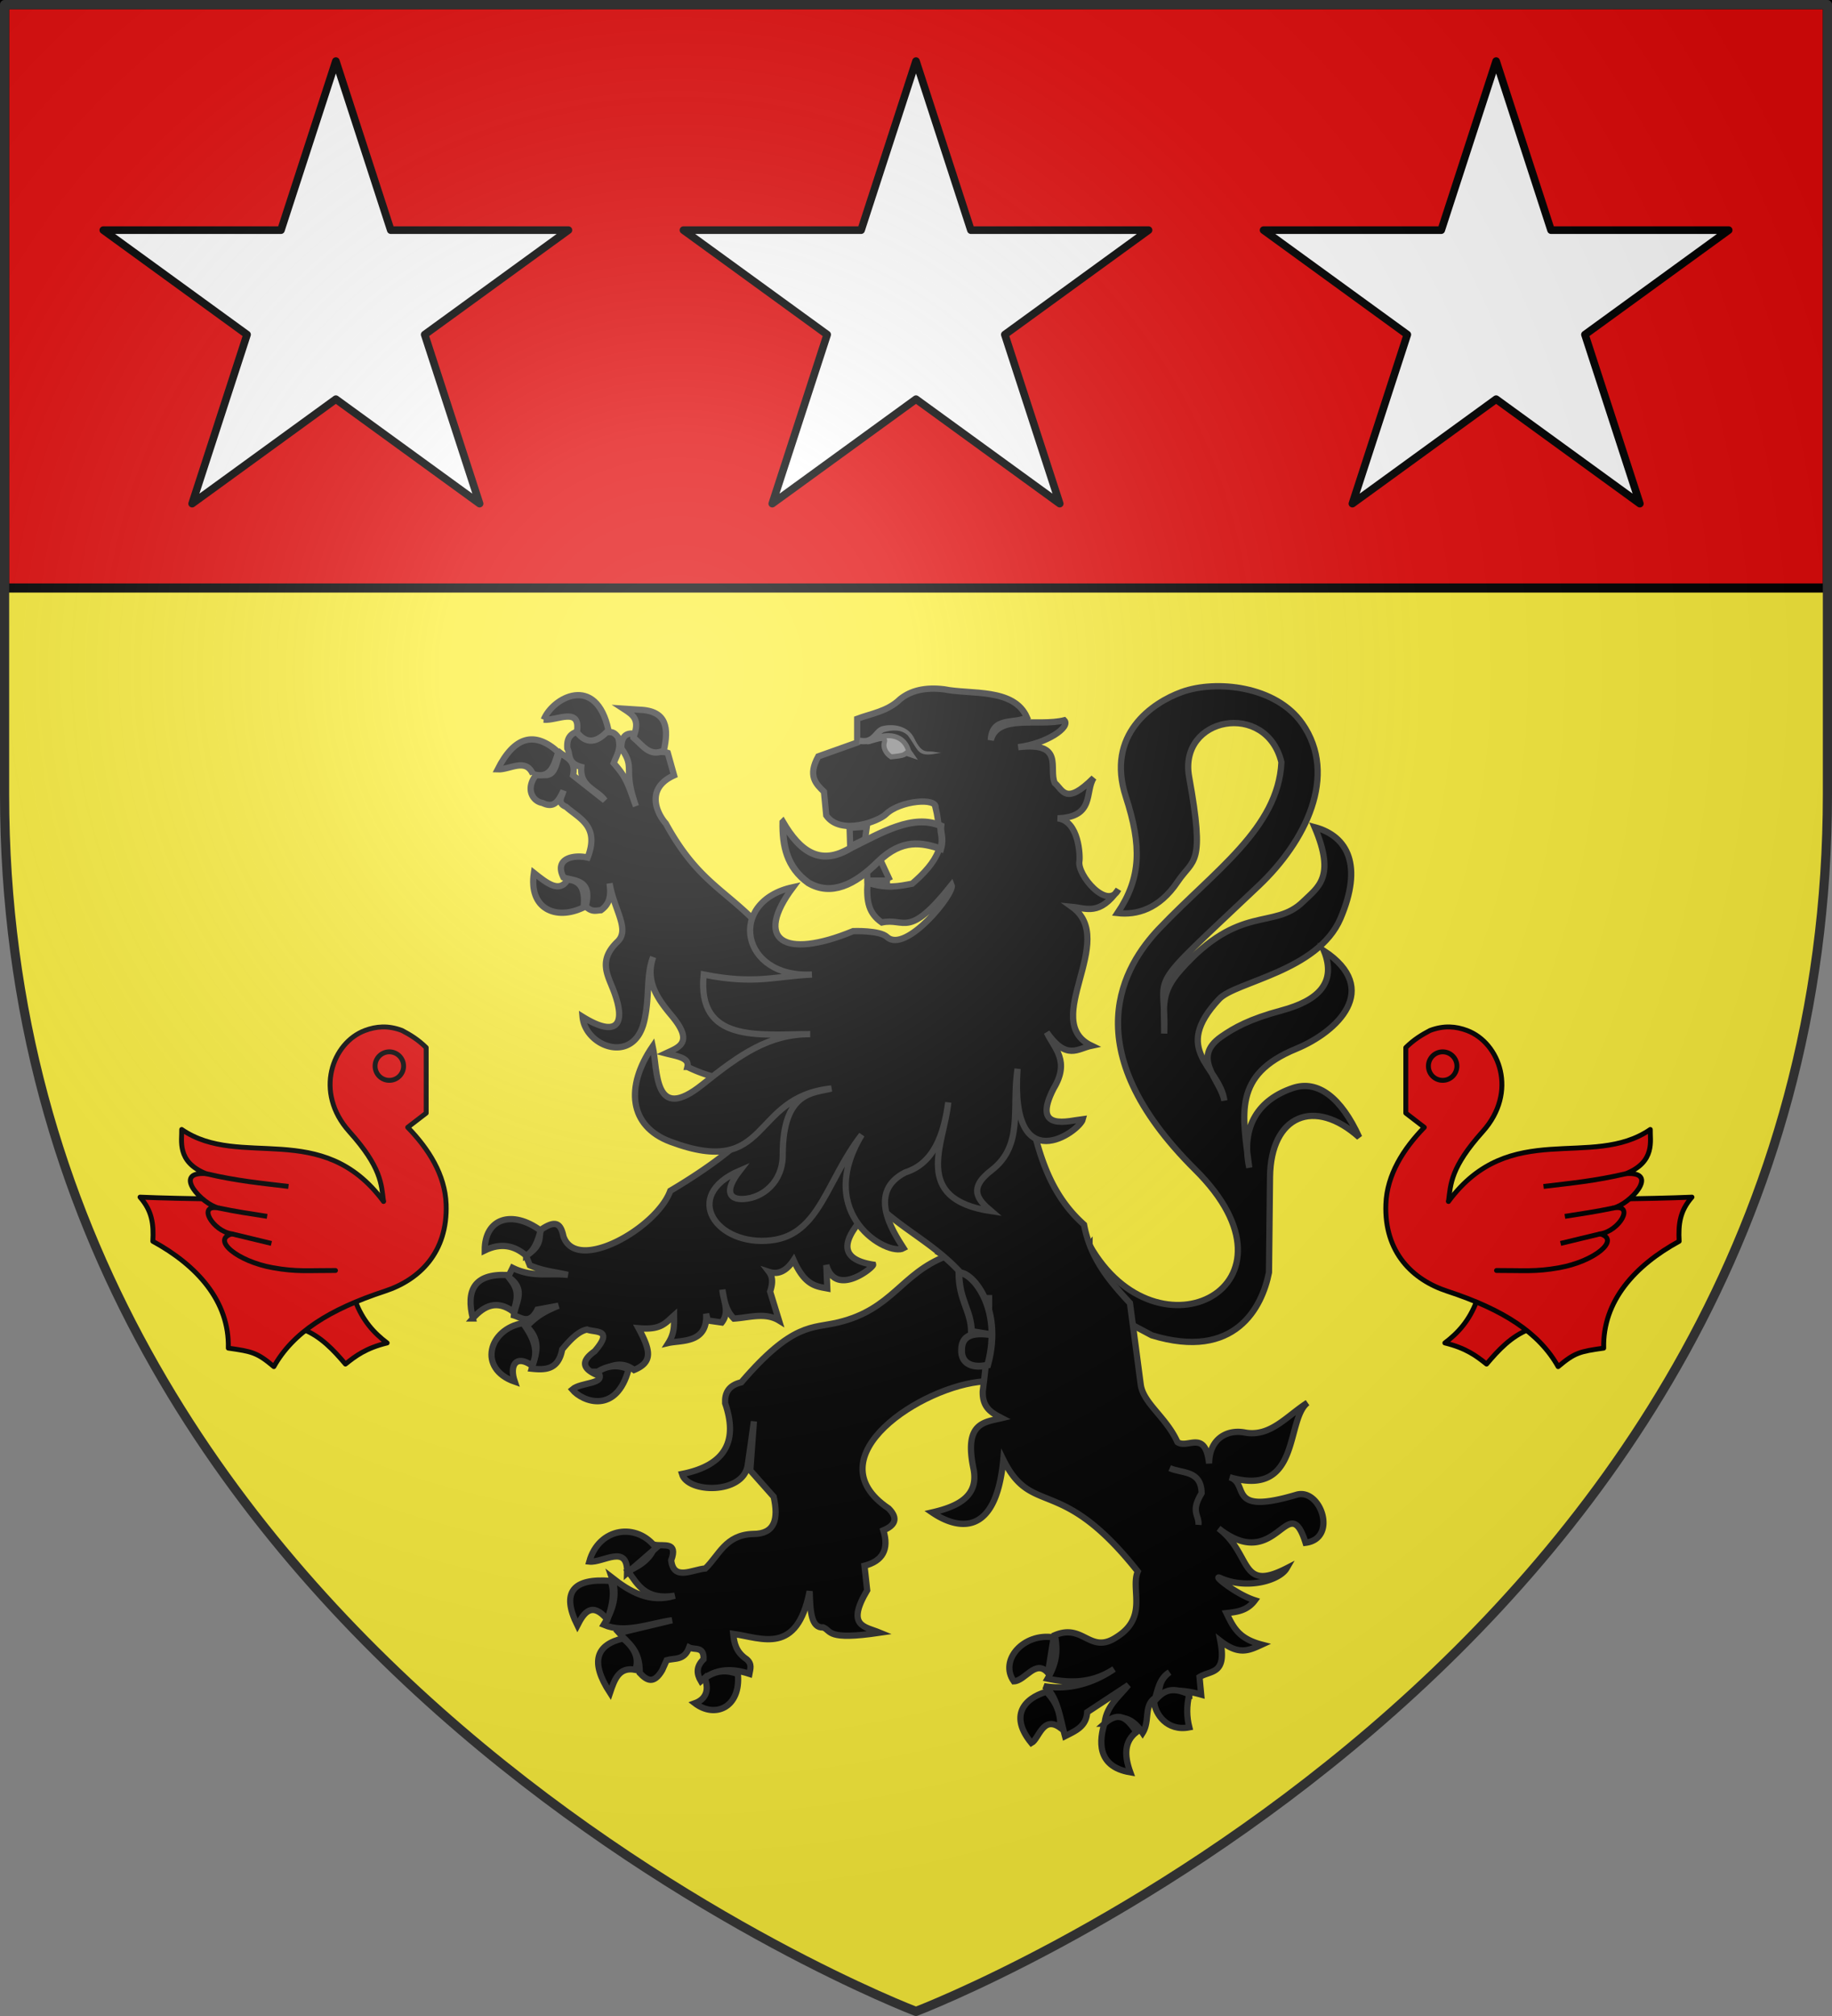 <svg xmlns="http://www.w3.org/2000/svg" xmlns:xlink="http://www.w3.org/1999/xlink" width="600" height="660" version="1.0"><rect width="100%" height="100%" fill="#808080" stroke="none"/><desc>Flag of Canton of Valais (Wallis)</desc><defs><g id="d"><path id="c" d="M0 0v1h.5z" transform="rotate(18 3.157 -.5)"/><use xlink:href="#c" width="810" height="540" transform="scale(-1 1)"/></g><g id="e"><use xlink:href="#d" width="810" height="540" transform="rotate(72)"/><use xlink:href="#d" width="810" height="540" transform="rotate(144)"/></g><g id="g"><path id="f" d="M0 0v1h.5z" transform="rotate(18 3.157 -.5)"/><use xlink:href="#f" width="810" height="540" transform="scale(-1 1)"/></g><g id="h"><use xlink:href="#g" width="810" height="540" transform="rotate(72)"/><use xlink:href="#g" width="810" height="540" transform="rotate(144)"/></g><g id="k"><path id="j" d="M0 0v1h.5z" transform="rotate(18 3.157 -.5)"/><use xlink:href="#j" width="810" height="540" transform="scale(-1 1)"/></g><g id="l"><use xlink:href="#k" width="810" height="540" transform="rotate(72)"/><use xlink:href="#k" width="810" height="540" transform="rotate(144)"/></g><g id="o"><path id="n" d="M0 0v1h.5z" transform="rotate(18 3.157 -.5)"/><use xlink:href="#n" width="810" height="540" transform="scale(-1 1)"/></g><g id="p"><use xlink:href="#o" width="810" height="540" transform="rotate(72)"/><use xlink:href="#o" width="810" height="540" transform="rotate(144)"/></g><path id="b" d="M2.922 27.673c0-5.952 2.317-9.844 5.579-11.013 1.448-.519 3.307-.273 5.018 1.447 2.119 2.129 2.736 7.993-3.483 9.121.658-.956.619-3.081-.714-3.787-.99-.524-2.113-.253-2.676.123-.824.552-1.729 2.106-1.679 4.108z"/><path id="i" d="m-267.374-6.853-4.849 23.83-4.848-23.83v-44.741h-25.213v14.546h-9.698v-14.546h-14.546v-9.697h14.546v-14.546h9.698v14.546h25.213v-25.213h-14.546v-9.698h14.546v-14.546h9.697v14.546h14.546v9.698h-14.546v25.213h25.213v-14.546h9.698v14.546h14.546v9.697h-14.546v14.546h-9.698v-14.546h-25.213v44.741z" style="fill:#fcef3c;fill-opacity:1;stroke:#000;stroke-width:3.807;stroke-miterlimit:4;stroke-dasharray:none;stroke-opacity:1;display:inline"/><path id="m" d="M2.922 27.673c0-5.952 2.317-9.844 5.579-11.013 1.448-.519 3.307-.273 5.018 1.447 2.119 2.129 2.736 7.993-3.483 9.121.658-.956.619-3.081-.714-3.787-.99-.524-2.113-.253-2.676.123-.824.552-1.729 2.106-1.679 4.108z"/><radialGradient xlink:href="#a" id="s" cx="221.445" cy="226.331" r="300" fx="221.445" fy="226.331" gradientTransform="matrix(1.353 0 0 1.349 -77.63 -85.747)" gradientUnits="userSpaceOnUse"/><linearGradient id="a"><stop offset="0" style="stop-color:white;stop-opacity:.314"/><stop offset=".19" style="stop-color:white;stop-opacity:.251"/><stop offset=".6" style="stop-color:#6b6b6b;stop-opacity:.125"/><stop offset="1" style="stop-color:black;stop-opacity:.125"/></linearGradient></defs><g style="display:inline"><path d="M300 658.5S598.5 545.146 598.5 260V1.5H1.5V260C1.5 545.147 300 658.5 300 658.5" style="fill:#fcef3c;fill-opacity:1;fill-rule:evenodd;stroke:none;stroke-width:3;stroke-linecap:round;stroke-linejoin:round;stroke-opacity:1;display:inline"/><path d="M1.5 1.5h597v191H1.5V1.5z" style="fill:#e20909;fill-opacity:1;fill-rule:nonzero;stroke:#000;stroke-width:3;stroke-opacity:1;display:inline"/></g><g><g style="display:inline"><path d="M211.83 372.959c17.942 31.467 59.028 10.726 27.99-19.758-32.558-31.975-18.682-53.66-9.605-63.113 14.584-15.186 31.538-26.244 32.38-43.63-3.986-16.17-27.306-11.957-24.422 3.841 4.31 23.61 1.165 21.264-3.018 27.441-4.954 7.315-10.94 8.787-15.916 8.232 6.294-9.275 6.41-17.608 2.195-30.459-5.362-16.35 7.019-24.65 14.818-27.44 8.965-3.208 24.814-1.664 31.831 8.232 9.65 13.61.812 30.985-11.525 42.533-31.46 29.448-24.291 21.35-24.97 38.69.032-7.413-1.109-10.617 4.39-16.738 15.684-17.46 24.578-10.263 32.38-17.836 3.815-3.703 8.7-6.3 3.018-19.483 8.911 2.38 12.746 10.177 6.86 23.873-5.976 13.908-27.794 16.573-32.105 21.13-12.903 13.635.089 17.591 1.372 26.617-1.091-5.58-8.868-11.198-.823-16.739 3.376-2.326 7.447-4.611 15.915-6.86 9.737-2.586 14.654-7.248 11.25-15.641 15.279 10.008 3.596 21.214-7.363 25.68-16.753 6.827-14.22 16.985-12.393 31.122-2.345-11.076 2.67-17.894 11.525-20.855 6.661-2.228 12.833 2.594 17.561 12.897-11.76-10.459-23.42-5.879-23.598 10.427l-.275 24.971c-1.806 9.057-8.87 23.153-31.008 16.465l-24.97-13.172 8.506-10.427zM173.938 375.81c-12.06 4.627-14.188 13.91-28.54 17.362-6.944 1.67-11.998-.11-25.688 15.698-3.448.812-4.407 2.87-4.28 5.47 3.295 9.526.52 16.195-11.417 18.552 1.513 5.044 16.033 5.351 17.362-2.14.208-1.172 1.665-11.655 1.665-11.655l-.951 12.844 6.184 6.897c1.298 5.787.382 9.775-5.47 9.751-7.325.238-8.941 5.549-12.606 9.039-3.52.298-8.4 3.322-9.038-2.141 1.887-4.994-2-3.635-4.282-4.043-.68 3.027-3.32 5.213-7.135 6.897 2.603 3.533 4.58 7.641 12.368 6.422-6.647 1.98-11.775-.977-16.65-4.757 1.646 4.647.225 8.612-2.14 12.368 5.679 2.38 11.992-.319 18.076-1.19l-14.032 3.33c2.41 2.706 5.59 4.385 5.47 10.465 1.816 1.918 3.687 3.121 5.946-.713l1.19-2.616c2.121-.62 4.645.164 5.945-3.33 1.443.725 3.967-.44 3.806 3.092-1.992 1.903-1.852 3.805-.714 5.708 4.024-3.47 8.374-3.34 12.844-1.903.23-1.268.771-2.537-.714-3.805-2.897-1.935-3.31-4.284-3.567-6.66 7.606 1.081 16.888 5.702 20.216-11.178.16 5.292.39 9.688 3.597 9.496 2.242.877.724 3.468 14.967 1.375-3.989-1.63-8.998-1.643-3.342-11.11l-.713-6.421c4.768-1.23 6.568-4.241 4.994-9.276 3.139-1.31 3.992-3.13 1.427-5.708-20.35-13.496 8.949-32.229 25.212-33.298l11.892-7.611-7.611-25.925-14.27.714z" style="fill:#000;fill-opacity:1;stroke:#313131;stroke-width:1.65;stroke-miterlimit:4;stroke-dasharray:none;stroke-opacity:1" transform="matrix(1.238 0 0 1.25 94.587 -58.544)"/><path d="M76.879 238.304c-2.983.692-3.321 2.513-3.203 4.534.908 1.456-.192 3.837 3.702 4.866-.46 5.281 4.242 5.911 6.218 8.756l-8.402-6.551c.803-3.887-1.629-4.542-3.369-5.886-1.374 2.581-.976 7.309-6.052 5.366-3.382 3.733-1.414 7.31 1.331 7.736 3.35 1.634 4.376-.905 5.553-3.182-.3 1.477-1.902 3.138.686 4.201 3.604 3.156 8.915 5.035 5.72 13.29-3.377-.788-9.025.031-6.406 5.199 2.636.961 7.819.378 5.886 7.57 1.672 1.644 2.782 1.054 4.034 1.019 2.707-1.907 2.59-4.453 2.288-7.03 1.137 6.865 5.49 12.044 2.1 15.265-5.038 4.788-2.756 8.506-1.185 12.458 3.74 9.407.938 12.76-8.07 7.216.704 7.846 13.59 12.665 16.305 1.186 1.544-6.529.422-11.885 2.371-16.825-2.11 6.196.98 10.72 4.867 15.307 6.105 7.205 1.813 8.354-1.518 9.92 2.796.732 6.337 1.096 5.719 3.535a37 37 0 0 0 9.921 3.238l5.536 14.901c-4.988 4.681-11.715 9.462-19.991 14.325-3.54 9.716-24.822 21.763-28.263 11.937-.694-3.193-1.85-4.554-6.052-1.684-.406 2.144.336 4.172-3.868 6.738l1.019 2.517c3.735 1.584 6.748 1.726 10.086 2.516-4.869-.577-9.364.76-14.64-1.851l-1.165 2.35c4.973 3.364 1.857 6.744 1.518 10.107 2.074.612 4.144 2.526 6.218-1.518l5.553-1.019c-5.28 2.104-6.582 3.713-8.423 5.387 4.135 4.007 2.392 7.53 1.352 11.105 3.642.379 7.072.299 8.07-5.054 2.186-2.62 4.385-4.801 6.571-5.199 2.267.831 7.143-.194 2.017 5.699-3.99 2.787-2.819 4.624.333 6.072 3.364-2.348 6.723-3.728 10.087-1.185 5.037-2.046 4.383-5.083 1.185-10.94 5.917.514 6.988-1.233 9.4-3.348-.005 2.286.234 4.5-1.497 7.217 3.358-.772 10.473.205 9.982-7.653l.437 1.767 3.702.52c2.235-2.859.324-5.73.166-8.589.489 2.653.816 5.35 3.037 7.57 4.05-.256 8.297-1.71 11.937.5l-2.35-7.57c.824-2.421.605-3.988-.291-5.158 1.951.63 4.27.294 6.51-3.078 2.97 6.644 5.93 6.851 8.9 7.403l-.25-6.114c2.476 8.602 12.534.596 12.375-.104-12.757-1.984-4.66-10.622.873-15.868 10.061 9.543 22.05 12.9 29.782 29.199-.162 6.385-.763 12.992-1.643 19.736-.187 4.44 2.413 5.767 5.012 7.113-4.628 1.106-9.946 1.15-7.529 12.977 1.638 7.292-3.708 10.098-10.877 11.73 4.734 3.22 16.704 8.643 18.822-13.83 7.673 15.312 15.004 3.549 35.583 29.302-2.022 4.675 2.851 11.93-5.615 17.178-7.073 4.65-8.688-3.674-16.326-.499.866 4.33.385 7.364-1.913 11.376 5.86 1.204 11.713 1.315 17.573-2.516-5.756 3.902-12.277 5.565-18.53 4.492 3.482 2.142 4.335 8.676 5.553 13.102 2.683-1.364 5.63-2.469 5.865-6.28l10.897-7.113c-2.474 3.077-5.853 5.506-6.28 10.045 4.354-2.791 7.511-1.271 10.045 2.495 2.022-3.146.201-7.17 3.348-9.192.76-2.48 1.184-5.126 3.764-6.696-2.963 2.232-2.604 4.464-2.922 6.696 2.509-2.63 7.231-1.975 11.303-.853l-.436-4.596c2.963-1.833 7.281-.527 5.51-9.462 4.916 3.767 7.451 2.567 10.94.977-6.105-1.582-7.483-4.5-9.317-8.256 2.711-.318 5.434-.562 7.528-3.348-5.26-1.682-11.417-6.841-9.213-5.865 7.24 3.205 15.778.6 17.594-2.517-12.577 6.378-9.068-3.732-18.01-10.46 15.474 12.084 18.39-10.722 23.023 3.764 8.622-1.09 4.018-14.464-2.434-12.562-18.77 5.534-12.247-2.982-17.656-4.596 18.922 5.464 14.737-14.99 20.589-19.507-5.606 3.57-9.876 9.076-16.659 7.778-4.596-.838-9.295 1.617-9.358 8.11-.999-9.055-5.707-3.683-8.381-5.594-2.97-6.545-9.064-10.173-9.713-15.077a8443 8443 0 0 0-2.849-21.338c-5.399-5.71-10.488-11.697-12.145-20.526-14.053-12.38-13.232-30.704-18.842-46.46l-61.6-25.227c-11.439-15.69-20.147-15.17-30.197-33.38-2.516-2.822-5.364-9.25 2.183-12.602l-1.664-5.886c-2.412-.868-4.824 1.222-7.237-3.535l-2.35-1.518c-1.758-.003-2.738 1.18-2.703 3.868 3.872 5.414.256 5.078 3.868 15.14-2.218-6.11-2.542-7.516-5.886-11.272.797-2.04 2.081-3.852 1.186-6.738-1.425-1.944-2.178-1.153-3.203-1.497-3.572 3.902-5.208 1.554-7.05-.167zm108.372 147.7a126 126 0 0 1 0 4.055z" style="fill:#000;fill-opacity:1;stroke:#313131;stroke-width:1.65;stroke-miterlimit:4;stroke-dasharray:none;stroke-opacity:1" transform="matrix(1.238 0 0 1.25 94.587 -58.544)"/><path d="M177.268 380.296c.08 7.212 3.172 9.566 3.33 15.255l6.032.983c-4.952-.842-8.61-.403-8.648 3.773-.189 3.949 3.331 4.92 6.897 4.044 4.352-15.688-4.912-24.976-7.61-24.055z" style="fill:#000;fill-opacity:1;stroke:#313131;stroke-width:1.815;stroke-miterlimit:4;stroke-dasharray:none;stroke-opacity:1" transform="matrix(1.238 0 0 1.25 94.587 -58.544)"/><path d="M233.042 431.346c3.307 1.464 8.31.46 8.444 6.54-3.054 4.997-.63 5.61-.833 8.325" style="fill:#000;fill-opacity:1;stroke:#313131;stroke-width:1.65;stroke-miterlimit:4;stroke-dasharray:none;stroke-opacity:1" transform="matrix(1.238 0 0 1.25 94.587 -58.544)"/><g style="fill:#000;stroke:#313131;stroke-width:2.479;stroke-opacity:1"><path d="M-1928.962 172.153c-11.118 5.31-21.916.493-19.753-13.58 5.284 4.16 10.205 8.028 13.374 2.674 4.576.207 7.277 3.036 6.379 10.906zM-1949.126 119.685c-2.846-6.526-9.2-1.648-13.992-1.852 6.647-13.008 14.683-15.18 24.074-6.79-1.636 5.295-3.108 10.82-10.082 8.642zM-1944.806 98.286c5.15.56 14.889-5.436 13.169 4.938 3.896 4.9 8.106 4.149 12.55-.823-4.875-22.324-22.252-12.763-25.719-4.115zM-1909.21 105.282c2.856-7.09-.079-8.856-3.91-11.317l6.38.412c11.154.392 11.55 7.509 9.67 16.049-5.65 2.692-8.544-2.19-12.14-5.144z" style="fill:#000;fill-opacity:1;stroke:#313131;stroke-width:2.479;stroke-miterlimit:4;stroke-dasharray:none;stroke-opacity:1" transform="matrix(.824 0 0 .832 1780.604 153.835)"/></g><g style="fill:#000;stroke:#313131;stroke-width:2.479;stroke-opacity:1"><path d="M-1951.801 309.186c-4.708-4.064-10.108-5.123-16.46-2.058-.047-12.774 10.957-16.012 22.22-7.818-1.135 4.077-2.465 7.959-5.76 9.876zM-1972.994 333.877c-2.75-10.962.441-17.622 13.58-17.078 2.362 3.402 5.865 5.766 2.469 14.403-6.266-4.604-11.425-2.57-16.05 2.675zM-1953.036 335.729c3.978 5.555 6.59 11.11 3.498 16.666-6.436-4.42-8.976.05-6.79 6.378-14.849-5.106-10.372-20.749 3.292-23.044zM-1923.407 354.864c4.42-2.78 8.473-2.627 12.345-1.029-4.809 17.905-18.264 12.948-22.427 8.025 3.494-3.051 14.078-1.948 10.082-6.996z" style="fill:#000;fill-opacity:1;stroke:#313131;stroke-width:2.479;stroke-miterlimit:4;stroke-dasharray:none;stroke-opacity:1" transform="matrix(.824 0 0 .832 1780.604 153.835)"/></g><g style="fill:#000;stroke:#313131;stroke-width:2.479;stroke-opacity:1"><path d="M-1900.156 424.204c-7.523-10.142-22.723-8.165-26.543 5.35 5.483.596 15.383-7.274 15.02 4.526l11.523-9.876zM-1919.498 452.392c-6.015-7.057-9.163-3.121-11.933 2.264-6.586-13.147-1.642-18.607 13.168-17.49 1.766 4.142.824 9.445-1.235 15.226zM-1913.325 459.8c-10.53 2.465-13.257 9.062-5.144 21.398 1.76-5.153 3.505-10.325 10.082-9.053 1.452-4.115.19-8.23-4.938-12.346zM-1880.815 475.437c2.06 5.249-.072 8.485-3.91 9.876 7.965 6.023 18.303 1.727 17.078-11.522-4.157-1.543-8.465-1.726-13.168 1.646z" style="fill:#000;fill-opacity:1;stroke:#313131;stroke-width:2.479;stroke-miterlimit:4;stroke-dasharray:none;stroke-opacity:1" transform="matrix(.824 0 0 .832 1780.604 153.835)"/></g><g style="fill:#000;stroke:#313131;stroke-width:2.479;stroke-opacity:1"><path d="m-1742.136 459.388-2.263 13.991c-4.902-5.65-9 3.143-13.58 3.292-5.924-8.292 3.897-19.175 15.843-17.283zM-1739.461 494.984c.085-4.517-.748-9.137-5.555-14.197-9.114 2.684-14.695 9.626-5.967 20.164 3.027-1.607 4.548-11.027 11.522-5.967zM-1721.972 493.338c6.394-5.685 9.576-1.2 12.757 3.292-4.786 3.645-4.964 9.01-2.469 15.843-13.827-2.294-12.115-13.073-10.288-19.135zM-1688.228 481.815c-1.156 4.61-1.037 8.901 0 12.963-8.893 1.72-13.623-5.341-13.991-10.082 3.707-4.496 6.993-6.063 13.991-2.88z" style="fill:#000;fill-opacity:1;stroke:#313131;stroke-width:2.479;stroke-miterlimit:4;stroke-dasharray:none;stroke-opacity:1" transform="matrix(.824 0 0 .832 1780.604 153.835)"/></g><g style="fill:#000;stroke:#313131;stroke-width:2.479;stroke-opacity:1"><path d="m-1807.179 161.62-3.779-8.03-5.431 3.543.236 4.487h8.974zM-1823.238 140.837l6.849-.472-.709 4.96-5.904 2.833-.236-7.32z" style="fill:#000;fill-opacity:1;stroke:#313131;stroke-width:2.479;stroke-miterlimit:4;stroke-dasharray:none;stroke-opacity:1" transform="matrix(.824 0 0 .832 1780.604 153.835)"/><path d="M-1789.04 133.008c.652-4.187-14.133-2.97-19.806 2.504-2.848 2.748-17.97 8.537-23.675.455l-.91-9.333c-3.234-3.122-6.513-6.208-2.276-13.886l15.48-5.464v-9.333c5.572-2.077 12.038-2.895 17.072-7.74 4.117-3.304 9.772-4.812 17.529-3.87 10.413 2.134 27.725-.668 32.883 11.06-4.922 2.744-13.933-.532-14.388 8.913 2.83-10.38 18.755-5.214 29.218-7.775 2.646 2.654-7.056 9.226-18.347 10.567 18.686-2.2 11.962 8.367 14.569 14.113 3.231 2.624 4.227 9.08 15.48-2.048-3.619 5.365.617 15.43-14.342 15.935 8.615.957 8.965 15.11 8.65 16.845-.984 5.432 11.242 19.63 15.48 11.155-7.434 10.43-12.735 7.352-18.439 6.829 18.522 13.176-12.816 44.882 7.74 54.634-5.513 1.151-9.86 5.903-17.756-5.236 2.993 6.38 9.378 11.165 2.731 22.082-8.956 17.248 6.003 12.719 11.61 12.065-1.192 4.767-29.083 24.687-25.951-19.805-2.374 15.63 2.496 29.986-10.244 39.837-9.726 7.318-5.39 11.823-.227 16.163-32.11-4.774-18.542-26.84-17.074-42.797-1.728 12.445-5.591 23.962-17.073 27.545-15.009 7.604-5.37 22.615-.683 29.82-6.16 3.452-35.81-13.191-16.618-44.617-14.094 17.91-16.658 39.241-35.893 41.523-21.802 2.587-35.987-17.514-12.595-27.41-6.496 8.287-3.988 11.482 1.594 11.155 7.543-.442 15.498-6.678 15.48-17.3-.045-25.402 12.427-24.32 19.35-26.18-32.631 3.343-23.803 35.799-63.968 20.944-16.509-6.106-18.058-21.681-7.057-37.561 2.056 9.608.25 30.58 19.805 15.024 14.882-11.838 26.525-19.88 42.796-19.805-20.377.094-45.08 3.6-42.341-23.447 20.508 4.085 28.566.59 43.024 0-28.476 1.563-33.81-28.755-7.512-34.374-15.674 20.732-3.902 28.666 23.903 17.3 0 0 10.503-.412 13.43 2.277 7.432 6.828 27.164-17.289 25.724-20.487-17.403 21.676-18.43 12.764-27.772 14.796-5.113-3.544-6.17-8.006-5.691-15.707 7.529 2.567 12.586 1.426 17.756.455 4.782-4.067 8.711-8.304 10.471-12.975.389-5.616.286-11.23-1.138-16.846z" style="fill:#000;fill-opacity:1;stroke:#313131;stroke-width:2.479;stroke-miterlimit:4;stroke-dasharray:none;stroke-opacity:1" transform="matrix(.824 0 0 .832 1780.604 153.835)"/></g><path d="M130.702 262.184c-.11 6.135 1.046 11.818 6.759 15.874 5.99 3.467 12.242.566 18.388-5.501 6.497-6.24 11.689-4.987 16.624-3.44.812-2.885-.185-4.058.036-5.99-7.376-3.185-15.64 1.757-23.815 5.768-8.186 4.968-13.551.805-17.991-6.711z" style="fill:#000;fill-opacity:1;stroke:#313131;stroke-width:1.815;stroke-miterlimit:4;stroke-dasharray:none;stroke-opacity:1" transform="matrix(1.238 0 0 1.25 94.587 -58.544)"/><path d="M153.039 241.13c3.9-2.28 9.415-2.719 10.94 2.383l.752 1.068-1.409-.472c-.765.67-1.86.69-2.844.83l-1.149.121c-1.477-.956-2.197-2.578-1.777-3.81.729-2.133-3.38-.154-4.513-.12z" style="fill:#888;fill-opacity:1;stroke:#444;stroke-width:1.32;stroke-opacity:1" transform="matrix(1.238 0 0 1.25 94.587 -58.544)"/><path d="M156.798 237.076c-1.864.707-2.144 2.57-4.09 3.025-.839.091-1.599-.069-1.599-.069l-.326 1.616s.964.21 2.097.086c2.293.022 2.813-2.216 4.52-3.128 2.126-.637 4.763-.8 6.394.894 1.632 2.173 2.346 4.003 3.466 4.569 1.633.824 3.53.124 5.294-.056l-1.748-.25c-1.92-.452-3.159.929-5.35-3.58-1.665-3.424-5.895-3.874-8.658-3.107" style="fill:#444;fill-opacity:1;stroke:none" transform="matrix(1.238 0 0 1.25 94.587 -58.544)"/></g><path id="q" d="m300 20.004-17.98 55.34h-58.183l47.072 34.195-17.98 55.34 47.07-34.194 47.073 34.194-17.98-55.34 47.07-34.195H317.98z" style="display:inline;fill:#fff;fill-opacity:1;stroke:#000;stroke-width:2.5;stroke-linecap:butt;stroke-linejoin:round;stroke-miterlimit:4;stroke-dasharray:none;stroke-opacity:1"/><use xlink:href="#q" width="600" height="660" style="display:inline" transform="translate(190)"/><use xlink:href="#q" width="600" height="660" style="display:inline" transform="translate(-190)"/><g id="r"><path d="M728.007 799.964c-3.757 10.173-9.656 16.599-16.356 21.623 10.928 2.65 16.203 6.714 21.346 10.811 6.145-7.243 12.568-14.137 21.624-17.742l.277-14.415z" style="fill:#e20909;fill-opacity:1;fill-rule:evenodd;stroke:#000;stroke-width:2.5;stroke-linecap:butt;stroke-linejoin:round;stroke-miterlimit:4;stroke-dasharray:none;stroke-opacity:1" transform="matrix(.64 0 0 .64 17.747 -86.16)"/><path d="M691.664 670.495c4.129-4.09 8.258-6.577 12.386-8.744 7.224-2.727 13.332-2.094 18.944 0 16.722 6.24 26.124 31.543 8.015 51.732-16.345 18.223-16.385 26.756-17.487 35.702 2.77-1.568 79.51-.272 124.594-2.185-6.154 7.002-7.047 13.72-6.558 22.587-22.643 12.358-39.22 30.664-38.616 54.646-12.267 1.76-14.712 2.238-23.316 9.472-9.802-17.443-28.193-29.22-56.832-38.617-17.586-5.77-32.217-19.775-31.33-44.445.54-15.075 8.943-28.316 19.672-39.346l-9.472-7.286z" style="fill:#e20909;fill-opacity:1;fill-rule:evenodd;stroke:#000;stroke-width:2.5;stroke-linecap:round;stroke-linejoin:round;stroke-miterlimit:4;stroke-dasharray:none;stroke-opacity:1" transform="matrix(.64 0 0 .64 17.747 -86.16)"/><path d="M717.822 679.969a7.287 7.287 0 0 1-7.29 7.29 7.287 7.287 0 0 1-7.29-7.29 7.287 7.287 0 0 1 7.29-7.29 7.287 7.287 0 0 1 7.29 7.29z" style="fill:none;fill-opacity:1;fill-rule:nonzero;stroke:#000;stroke-width:2.5;stroke-linecap:butt;stroke-linejoin:miter;marker:none;marker-start:none;marker-mid:none;marker-end:none;stroke-miterlimit:4;stroke-dasharray:none;stroke-dashoffset:0;stroke-opacity:1;visibility:visible;display:inline;overflow:visible" transform="matrix(.64 0 0 .64 17.747 -86.16)"/><path d="M713.522 749.185C745.047 706.592 786.81 733 816.79 712.392c-.222 5.571 2.746 16.49-12.386 22.587 17.592-1.142 1.794 15.835-6.558 17.59 11.285-2.172 3.102 11.808-6.696 13.222 10.557 2.977-2.882 14.083-21.014 17.326-12.15 2.173-18.257 1.371-32.037 1.408" style="fill:#e20909;fill-opacity:1;stroke:#000;stroke-width:2.5;stroke-linecap:round;stroke-linejoin:round;stroke-miterlimit:4;stroke-dasharray:none;stroke-opacity:1" transform="matrix(.64 0 0 .64 17.747 -86.16)"/><path d="M762.144 741.537c13.532-1.632 26.64-2.84 42.26-6.558M773.073 756.838c8.113-1.279 16.093-2.424 24.773-4.269M770.887 770.681l20.263-4.89" style="fill:none;fill-opacity:1;stroke:#000;stroke-width:2.5;stroke-linecap:butt;stroke-linejoin:round;stroke-miterlimit:4;stroke-dasharray:none;stroke-opacity:1" transform="matrix(.64 0 0 .64 17.747 -86.16)"/></g><use xlink:href="#r" width="600" height="660" transform="matrix(-1 0 0 1 600 0)"/></g><path d="M300 658.5S598.5 545.452 598.5 260V1.5H1.5V260C1.5 545.452 300 658.5 300 658.5" style="opacity:1;fill:url(#s);fill-opacity:1;fill-rule:evenodd;stroke:none;stroke-width:1px;stroke-linecap:butt;stroke-linejoin:miter;stroke-opacity:1"/><path d="M300 658.5S598.5 545.145 598.5 260V1.5H1.5V260C1.5 545.145 300 658.5 300 658.5" style="fill:none;fill-opacity:1;fill-rule:evenodd;stroke:#313131;stroke-width:3;stroke-linecap:round;stroke-linejoin:round;stroke-opacity:1;display:inline"/></svg>